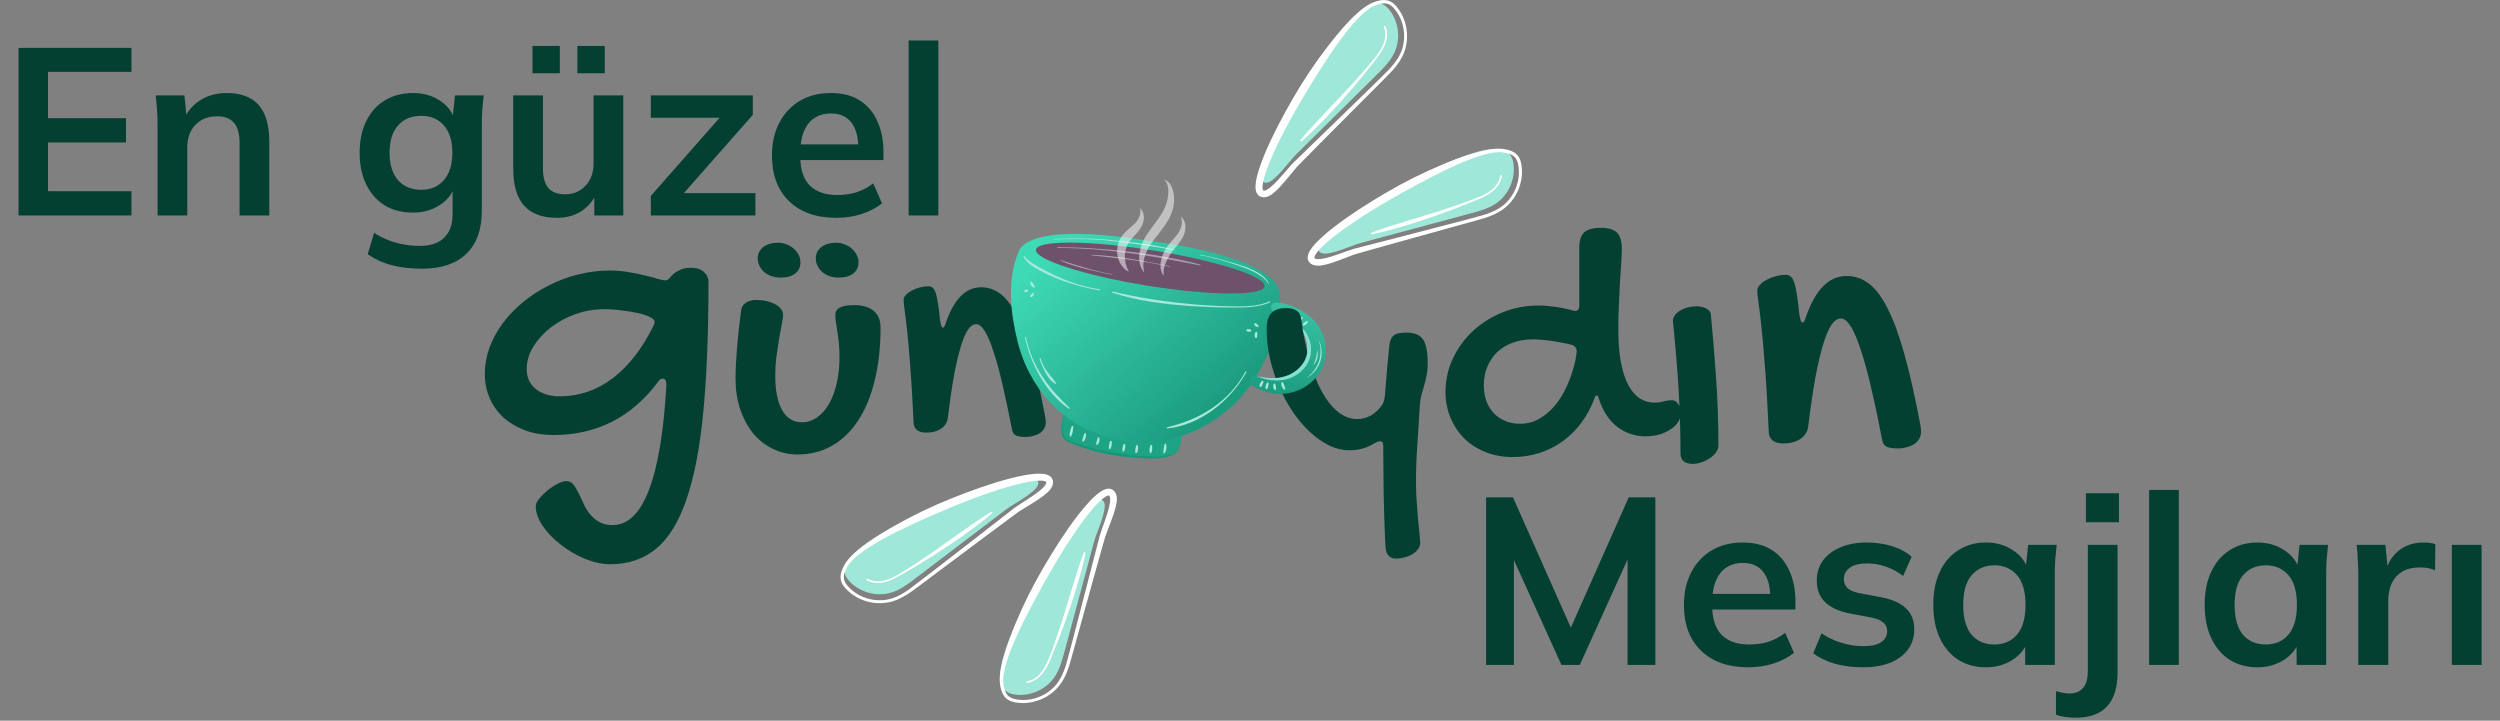 <svg width="673" height="194" viewBox="0 0 673 194" fill="none" xmlns="http://www.w3.org/2000/svg">
<rect x="0" y="0" width="673" height="194" fill="#808080" stroke="none"/>
<g style="mix-blend-mode:multiply">
<path d="M228.325 150.931C227.756 151.995 227.217 153.183 227.448 154.373C227.61 155.193 228.129 155.911 228.707 156.521C231.523 159.532 236.119 160.733 240.051 159.488C242.442 158.732 244.489 157.179 246.483 155.662C251.893 151.54 257.311 147.424 262.729 143.308C265.431 141.251 268.147 139.192 270.849 137.134C272.694 135.729 278.574 132.716 279.366 130.661C282.529 122.464 233.242 141.789 228.325 150.931Z" fill="#9FE7D9"/>
</g>
<path d="M228.124 152.532C227.471 153.721 226.916 155.011 227.274 156.185C227.645 157.356 228.694 158.369 229.726 159.192C231.871 160.849 234.625 161.701 237.333 161.582C240.076 161.516 242.573 160.198 244.805 158.586C247.047 156.944 249.252 155.186 251.481 153.496L264.789 143.193L271.427 138.023C271.991 137.587 272.507 137.164 273.106 136.717C273.706 136.284 274.306 135.9 274.891 135.519C276.076 134.754 277.251 134.019 278.383 133.225C278.945 132.825 279.492 132.427 280.001 131.998C280.517 131.576 280.993 131.122 281.328 130.673C281.42 130.554 281.485 130.453 281.523 130.356C281.59 130.269 281.604 130.153 281.639 130.042C281.676 129.83 281.657 129.74 281.642 129.728C281.631 129.643 281.038 129.413 280.444 129.396C279.209 129.326 277.838 129.531 276.508 129.779C275.173 130.036 273.826 130.373 272.496 130.736C267.16 132.211 261.904 134.139 256.751 136.26C251.607 138.402 246.49 140.641 241.488 143.107C239.004 144.359 236.542 145.679 234.201 147.156C233.036 147.911 231.896 148.699 230.832 149.569C229.789 150.444 228.771 151.402 228.123 152.518L228.124 152.532ZM227.305 152.089C228.046 150.753 229.093 149.742 230.161 148.785C231.237 147.835 232.367 146.977 233.523 146.152C235.835 144.501 238.239 143.01 240.698 141.611C245.599 138.802 250.703 136.351 255.944 134.247C261.179 132.15 266.491 130.215 271.995 128.768C273.376 128.42 274.768 128.106 276.184 127.861C277.609 127.635 279.037 127.424 280.613 127.543C281.009 127.57 281.424 127.638 281.856 127.782C282.283 127.949 282.802 128.16 283.184 128.746C283.559 129.339 283.502 130.003 283.389 130.459C283.326 130.688 283.255 130.911 283.132 131.119C283.025 131.34 282.9 131.534 282.763 131.694C282.244 132.367 281.672 132.86 281.096 133.312C280.513 133.772 279.923 134.175 279.333 134.579C278.144 135.366 276.925 136.092 275.735 136.815C275.139 137.176 274.544 137.538 274.001 137.914C273.457 138.29 272.88 138.742 272.327 139.148L265.577 144.169L252.09 154.245C249.832 155.925 247.635 157.639 245.329 159.282C244.163 160.087 242.934 160.843 241.602 161.406C240.271 161.983 238.822 162.304 237.375 162.361C234.465 162.513 231.546 161.597 229.227 159.855C228.649 159.409 228.11 158.929 227.62 158.386C227.13 157.843 226.677 157.202 226.438 156.448C226.197 155.681 226.247 154.848 226.453 154.122C226.652 153.391 226.973 152.73 227.313 152.095L227.305 152.089Z" fill="white"/>
<path d="M233.584 155.804C234.935 156.607 236.638 156.66 238.162 156.258C239.708 155.86 241.13 155.051 242.528 154.223C245.32 152.539 248.035 150.744 250.728 148.895C253.405 147.033 256.057 145.139 258.708 143.246C261.377 141.378 264.027 139.47 266.826 137.778C266.939 137.714 267.079 137.746 267.143 137.859C267.206 137.958 267.186 138.082 267.095 138.15C264.618 140.293 261.985 142.227 259.335 144.135C256.668 146.016 253.951 147.847 251.188 149.591C248.434 151.356 245.618 153.021 242.782 154.646C241.368 155.462 239.904 156.277 238.274 156.686C236.67 157.076 234.856 157.052 233.35 156.204C233.235 156.141 233.195 155.996 233.267 155.887C233.33 155.772 233.475 155.732 233.584 155.804Z" fill="white"/>
<g style="mix-blend-mode:multiply">
<path d="M269.317 182.747C269.51 183.937 269.82 185.21 270.731 186.004C271.365 186.552 272.207 186.799 273.034 186.938C277.104 187.604 281.474 185.741 283.824 182.346C285.25 180.282 285.924 177.805 286.575 175.388C288.339 168.818 290.103 162.248 291.872 155.687C292.754 152.402 293.636 149.117 294.518 145.833C295.119 143.593 297.931 137.612 297.304 135.496C294.8 127.084 267.612 172.502 269.317 182.747Z" fill="#9FE7D9"/>
</g>
<path d="M270.131 184.137C270.341 185.478 270.686 186.835 271.692 187.552C272.696 188.246 274.147 188.41 275.474 188.438C278.179 188.442 280.879 187.425 282.95 185.685C285.083 183.954 286.245 181.384 287.032 178.74C287.803 176.071 288.477 173.33 289.206 170.626L293.439 154.336L295.536 146.186C295.718 145.495 295.867 144.847 296.071 144.133C296.28 143.428 296.517 142.752 296.751 142.091C297.226 140.762 297.703 139.456 298.108 138.144C298.31 137.489 298.499 136.829 298.64 136.186C298.789 135.537 298.888 134.883 298.872 134.328C298.877 134.176 298.858 134.06 298.834 133.959C298.828 133.847 298.774 133.751 298.732 133.637C298.637 133.45 298.558 133.391 298.544 133.387C298.487 133.328 297.874 133.504 297.396 133.856C296.376 134.551 295.417 135.556 294.517 136.562C293.613 137.582 292.757 138.667 291.925 139.772C288.6 144.204 285.624 148.944 282.844 153.768C280.08 158.617 277.393 163.503 274.95 168.515C273.745 171.029 272.604 173.575 271.655 176.174C271.191 177.484 270.769 178.805 270.46 180.143C270.168 181.47 269.946 182.861 270.117 184.133L270.131 184.137ZM269.216 184.289C268.979 182.779 269.193 181.334 269.454 179.932C269.724 178.525 270.095 177.152 270.506 175.791C271.319 173.075 272.32 170.424 273.399 167.809C275.562 162.588 278.105 157.531 280.963 152.663C283.825 147.804 286.844 143.017 290.313 138.515C291.193 137.393 292.098 136.292 293.076 135.242C294.063 134.186 295.074 133.151 296.385 132.28C296.714 132.07 297.079 131.862 297.524 131.713C297.964 131.578 298.503 131.432 299.165 131.666C299.823 131.913 300.192 132.462 300.381 132.895C300.469 133.11 300.552 133.339 300.588 133.583C300.637 133.831 300.662 134.058 300.651 134.26C300.651 135.111 300.502 135.84 300.326 136.562C300.149 137.283 299.925 137.962 299.702 138.642C299.241 139.996 298.725 141.314 298.22 142.612C297.968 143.262 297.716 143.911 297.513 144.544C297.318 145.173 297.131 145.877 296.939 146.55L294.665 154.652L290.159 170.866C289.399 173.576 288.709 176.269 287.896 178.986C287.466 180.334 286.96 181.691 286.248 182.947C285.549 184.207 284.603 185.355 283.488 186.287C281.277 188.165 278.404 189.223 275.496 189.266C274.766 189.278 274.037 189.209 273.323 189.086C272.604 188.954 271.858 188.734 271.201 188.267C270.514 187.807 270.052 187.115 269.773 186.422C269.489 185.721 269.33 184.995 269.207 184.294L269.216 184.289Z" fill="white"/>
<path d="M276.454 183.384C278.016 183.197 279.4 182.192 280.359 180.945C281.344 179.684 281.972 178.177 282.577 176.671C283.758 173.63 284.812 170.547 285.812 167.448C286.797 164.346 287.737 161.223 288.677 158.101C289.644 154.986 290.571 151.86 291.756 148.805C291.803 148.687 291.939 148.621 292.058 148.669C292.163 148.712 292.227 148.825 292.206 148.929C291.557 152.139 290.663 155.281 289.728 158.412C288.766 161.536 287.736 164.641 286.619 167.714C285.515 170.791 284.311 173.834 283.056 176.847C282.443 178.358 281.777 179.898 280.741 181.212C279.703 182.503 278.266 183.596 276.55 183.835C276.421 183.851 276.304 183.768 276.288 183.639C276.273 183.51 276.356 183.393 276.485 183.378L276.454 183.384Z" fill="white"/>
<g clip-path="url(#clip0_2736_30464)">
<g style="mix-blend-mode:multiply">
<path d="M368.51 1.46C369.64 1.04 370.9 0.68 372.04 1.08C372.83 1.36 373.46 1.97 373.99 2.62C376.58 5.83 377.12 10.55 375.33 14.27C374.24 16.53 372.42 18.34 370.64 20.1C365.8 24.88 360.96 29.66 356.13 34.44C353.71 36.83 351.29 39.22 348.87 41.61C347.22 43.24 343.41 48.64 341.26 49.14C332.7 51.12 358.76 5.04 368.51 1.46Z" fill="#9FE7D9"/>
</g>
<path d="M369.79 0.61C370.46 0.37 371.16 0.14 371.92 0.05C372.67 -0.05 373.5 0.01 374.22 0.36C374.94 0.7 375.5 1.24 375.98 1.8C376.44 2.37 376.86 2.97 377.21 3.6C378.61 6.14 379.11 9.16 378.57 12.02C378.31 13.44 377.79 14.83 377.03 16.07C376.29 17.31 375.37 18.42 374.4 19.46C372.44 21.51 370.44 23.45 368.46 25.44L356.59 37.37L350.67 43.35C350.19 43.85 349.66 44.36 349.21 44.84C348.76 45.33 348.32 45.87 347.88 46.41C347 47.49 346.11 48.59 345.16 49.66C344.68 50.19 344.19 50.72 343.66 51.23C343.13 51.74 342.56 52.23 341.82 52.65C341.65 52.76 341.44 52.85 341.2 52.93C340.97 53.02 340.74 53.06 340.5 53.09C340.03 53.14 339.37 53.09 338.83 52.64C338.31 52.18 338.16 51.64 338.06 51.19C337.98 50.73 337.97 50.32 337.99 49.92C338.09 48.34 338.5 46.96 338.93 45.58C339.37 44.21 339.87 42.87 340.41 41.56C342.61 36.32 345.27 31.33 348.09 26.44C350.91 21.55 354.05 16.85 357.52 12.38C359.26 10.15 361.07 7.97 363.03 5.92C364 4.89 365.02 3.89 366.11 2.96C367.2 2.04 368.35 1.14 369.78 0.6L369.79 0.61ZM370.11 1.48C368.92 1.97 367.82 2.84 366.81 3.75C365.8 4.68 364.86 5.7 363.95 6.75C362.15 8.87 360.51 11.12 358.92 13.4C355.77 18 352.84 22.75 350 27.55C347.18 32.36 344.53 37.28 342.32 42.36C341.77 43.63 341.25 44.91 340.81 46.2C340.37 47.48 339.98 48.81 339.88 50.04C339.81 50.63 339.96 51.25 340.04 51.27C340.04 51.29 340.14 51.32 340.35 51.31C340.46 51.29 340.58 51.29 340.68 51.24C340.78 51.21 340.89 51.17 341.02 51.09C341.51 50.83 342.03 50.42 342.52 49.97C343.01 49.53 343.49 49.04 343.96 48.54C344.9 47.53 345.8 46.47 346.72 45.41C347.18 44.88 347.64 44.34 348.16 43.81C348.68 43.28 349.18 42.82 349.68 42.33L355.73 36.48L367.8 24.75C369.79 22.78 371.85 20.84 373.78 18.85C375.69 16.86 377.35 14.57 377.8 11.87C378.3 9.21 377.84 6.36 376.51 4.01C375.84 2.87 374.98 1.69 373.87 1.16C372.76 0.64 371.4 1.01 370.13 1.49L370.11 1.48Z" fill="white"/>
<path d="M373.021 7.17C373.661 8.78 373.421 10.58 372.811 12.11C372.181 13.67 371.161 15 370.161 16.28C368.151 18.86 366.111 21.41 363.981 23.89C361.861 26.38 359.681 28.82 357.431 31.19C355.171 33.55 352.881 35.88 350.411 38.03C350.311 38.11 350.171 38.1 350.081 38.01C350.001 37.92 350.001 37.8 350.081 37.71C352.151 35.17 354.411 32.82 356.641 30.44C358.891 28.08 361.141 25.72 363.351 23.33C365.561 20.93 367.721 18.49 369.771 15.96C370.781 14.69 371.781 13.4 372.391 11.92C373.001 10.47 373.191 8.77 372.581 7.32C372.531 7.2 372.581 7.06 372.701 7.01C372.821 6.96 372.951 7.01 373.011 7.13L373.021 7.17Z" fill="white"/>
</g>
<g clip-path="url(#clip1_2736_30464)">
<g style="mix-blend-mode:multiply">
<path d="M403.21 40.2C404.4 40.4 405.67 40.7 406.47 41.61C407.02 42.24 407.27 43.09 407.4 43.92C408.06 47.99 406.2 52.36 402.81 54.71C400.75 56.14 398.27 56.81 395.85 57.46C389.28 59.23 382.71 60.99 376.14 62.76C372.86 63.64 369.57 64.52 366.29 65.41C364.05 66.01 358.07 68.82 355.96 68.19C347.54 65.68 392.96 38.5 403.21 40.2Z" fill="#9FE7D9"/>
</g>
<path d="M404.75 40.1C405.45 40.22 406.17 40.37 406.88 40.66C407.58 40.94 408.27 41.41 408.73 42.07C409.19 42.73 409.41 43.47 409.54 44.19C409.66 44.91 409.73 45.64 409.72 46.36C409.68 49.27 408.62 52.14 406.75 54.35C405.82 55.46 404.68 56.41 403.41 57.11C402.15 57.82 400.8 58.33 399.45 58.76C396.73 59.58 394.04 60.27 391.33 61.03L375.11 65.54L367.01 67.81C366.35 68 365.64 68.19 365.01 68.38C364.38 68.58 363.73 68.83 363.08 69.08C361.78 69.58 360.46 70.1 359.11 70.57C358.43 70.8 357.75 71.02 357.03 71.19C356.32 71.37 355.58 71.52 354.73 71.52C354.53 71.52 354.3 71.51 354.05 71.46C353.81 71.43 353.59 71.34 353.37 71.26C352.93 71.07 352.38 70.71 352.14 70.05C351.91 69.39 352.06 68.85 352.19 68.41C352.34 67.97 352.54 67.61 352.76 67.28C353.63 65.96 354.67 64.96 355.72 63.97C356.78 62.99 357.88 62.08 359 61.21C363.5 57.74 368.28 54.72 373.15 51.86C378.02 49.01 383.07 46.47 388.3 44.3C390.91 43.22 393.56 42.22 396.28 41.4C397.64 40.98 399.01 40.62 400.42 40.35C401.82 40.09 403.27 39.88 404.78 40.11L404.75 40.1ZM404.6 41.02C403.32 40.85 401.94 41.07 400.61 41.36C399.27 41.67 397.95 42.09 396.64 42.55C394.03 43.5 391.49 44.64 388.97 45.84C383.96 48.28 379.06 50.96 374.22 53.73C369.39 56.51 364.65 59.49 360.22 62.81C359.11 63.64 358.03 64.5 357.01 65.4C356 66.3 355 67.26 354.3 68.28C353.95 68.76 353.77 69.37 353.83 69.43C353.83 69.45 353.89 69.53 354.08 69.62C354.19 69.66 354.29 69.71 354.4 69.72C354.5 69.75 354.62 69.77 354.77 69.76C355.32 69.78 355.98 69.67 356.63 69.52C357.28 69.38 357.94 69.19 358.59 68.99C359.9 68.58 361.21 68.1 362.54 67.63C363.2 67.39 363.87 67.16 364.58 66.95C365.3 66.75 365.95 66.6 366.64 66.42L374.79 64.33L391.08 60.1C393.78 59.37 396.53 58.7 399.19 57.93C401.83 57.14 404.41 55.98 406.13 53.85C407.88 51.78 408.89 49.08 408.89 46.37C408.87 45.04 408.71 43.59 408.01 42.59C407.3 41.59 405.94 41.24 404.6 41.03V41.02Z" fill="white"/>
<path d="M404.31 47.4C404.07 49.12 402.98 50.56 401.68 51.59C400.36 52.63 398.82 53.29 397.31 53.91C394.29 55.16 391.25 56.37 388.17 57.47C385.1 58.59 381.99 59.63 378.87 60.58C375.74 61.52 372.6 62.41 369.39 63.06C369.26 63.09 369.14 63 369.11 62.88C369.09 62.77 369.15 62.66 369.25 62.62C372.31 61.44 375.43 60.51 378.54 59.54C381.66 58.6 384.78 57.66 387.89 56.68C390.99 55.69 394.08 54.63 397.12 53.45C398.63 52.85 400.13 52.22 401.4 51.24C402.65 50.28 403.65 48.9 403.84 47.34C403.85 47.21 403.97 47.12 404.1 47.14C404.23 47.15 404.32 47.27 404.3 47.4H404.31Z" fill="white"/>
</g>
<path d="M164.158 72.82C165.971 72.82 167.689 72.971 169.312 73.273C170.936 73.538 172.409 73.84 173.73 74.18C175.052 74.482 176.185 74.784 177.129 75.086C178.073 75.35 178.753 75.482 179.168 75.482C179.508 75.482 179.829 75.312 180.131 74.973C180.433 74.595 180.811 74.199 181.264 73.783C181.717 73.368 182.321 72.99 183.076 72.65C183.831 72.273 184.832 72.084 186.078 72.084C187.513 72.084 188.646 72.462 189.477 73.217C190.307 73.934 190.723 74.841 190.723 75.936C190.723 89.756 190.251 101.499 189.307 111.166C188.363 120.795 186.833 128.63 184.719 134.672C182.604 140.714 179.867 145.094 176.506 147.812C173.145 150.531 169.067 151.891 164.271 151.891C162.081 151.891 159.797 151.4 157.418 150.418C155.077 149.436 152.924 148.171 150.961 146.623C148.997 145.113 147.374 143.432 146.09 141.582C144.844 139.732 144.221 137.957 144.221 136.258C144.221 135.691 144.523 135.031 145.127 134.275C145.731 133.52 146.467 132.784 147.336 132.066C148.204 131.349 149.111 130.745 150.055 130.254C150.999 129.763 151.811 129.518 152.49 129.518C153.208 129.518 153.812 129.801 154.303 130.367C154.794 130.971 155.247 131.708 155.662 132.576C156.115 133.445 156.568 134.389 157.021 135.408C157.475 136.465 158.041 137.428 158.721 138.297C159.4 139.165 160.231 139.883 161.213 140.449C162.195 141.053 163.422 141.355 164.895 141.355C173.126 141.355 177.96 128.781 179.395 103.633C179.395 102.5 179.074 101.934 178.432 101.934C177.903 101.934 177.488 102.198 177.186 102.727C173.636 107.522 169.482 111.128 164.725 113.545C160.005 115.924 154.756 117.113 148.979 117.113C146.298 117.113 143.824 116.717 141.559 115.924C139.293 115.093 137.329 113.96 135.668 112.525C134.044 111.053 132.779 109.316 131.873 107.314C130.967 105.275 130.514 103.048 130.514 100.631C130.514 98.252 130.929 95.911 131.76 93.607C132.628 91.266 133.818 89.076 135.328 87.037C136.876 84.96 138.708 83.053 140.822 81.316C142.937 79.579 145.24 78.088 147.732 76.842C150.225 75.558 152.849 74.576 155.605 73.897C158.4 73.179 161.251 72.82 164.158 72.82ZM150.734 106.691C155.908 106.691 160.646 105.068 164.951 101.82C169.256 98.535 172.938 93.777 175.996 87.547C176.072 87.32 176.128 87.15 176.166 87.037C176.204 86.886 176.223 86.735 176.223 86.584C176.223 86.206 175.826 85.81 175.033 85.394C174.24 84.979 173.202 84.62 171.918 84.318C170.634 84.016 169.161 83.771 167.5 83.582C165.876 83.356 164.234 83.242 162.572 83.242C159.891 83.242 157.305 83.695 154.812 84.602C152.32 85.508 150.111 86.716 148.186 88.227C146.26 89.737 144.712 91.455 143.541 93.381C142.37 95.307 141.785 97.308 141.785 99.385C141.785 101.613 142.597 103.387 144.221 104.709C145.882 106.031 148.053 106.691 150.734 106.691ZM208.699 101.098C208.699 105.111 209.313 108.21 210.541 110.396C211.769 112.583 213.551 113.676 215.887 113.676C217.354 113.676 218.702 113.242 219.93 112.373C221.188 111.505 222.266 110.292 223.164 108.734C224.062 107.177 224.751 105.335 225.23 103.209C225.74 101.053 225.994 98.717 225.994 96.201C225.994 94.674 225.934 93.356 225.814 92.248C225.695 91.11 225.56 90.107 225.41 89.238C225.29 88.34 225.171 87.546 225.051 86.857C224.931 86.169 224.871 85.51 224.871 84.881C224.871 83.922 225.275 83.234 226.084 82.814C226.893 82.365 228.18 82.141 229.947 82.141C232.193 82.141 233.93 82.65 235.158 83.668C236.416 84.686 237.045 86.169 237.045 88.115C237.045 93.416 236.521 98.178 235.473 102.4C234.454 106.623 232.972 110.217 231.025 113.182C229.109 116.117 226.773 118.378 224.018 119.965C221.262 121.552 218.178 122.346 214.764 122.346C212.338 122.346 210.092 121.837 208.025 120.818C205.989 119.83 204.222 118.438 202.725 116.641C201.257 114.814 200.104 112.658 199.266 110.172C198.427 107.656 198.008 104.901 198.008 101.906C198.008 100.768 198.038 99.555 198.098 98.268C198.158 96.98 198.247 95.602 198.367 94.135C198.487 92.637 198.637 91.02 198.816 89.283C199.026 87.546 199.251 85.659 199.49 83.623C199.58 82.755 199.984 82.066 200.703 81.557C201.452 81.018 202.395 80.748 203.533 80.748C204.551 80.748 205.51 80.853 206.408 81.062C207.307 81.272 208.07 81.557 208.699 81.916C209.358 82.275 209.867 82.695 210.227 83.174C210.616 83.653 210.811 84.162 210.811 84.701C210.811 85.24 210.691 86.094 210.451 87.262C210.242 88.4 210.002 89.717 209.732 91.215C209.493 92.682 209.253 94.284 209.014 96.022C208.804 97.728 208.699 99.421 208.699 101.098ZM210.227 74.728C209.358 74.728 208.535 74.609 207.756 74.369C207.007 74.1 206.348 73.74 205.779 73.291C205.24 72.812 204.806 72.258 204.477 71.629C204.147 71 203.982 70.311 203.982 69.562C203.982 68.305 204.477 67.287 205.465 66.508C206.483 65.729 207.831 65.34 209.508 65.34C210.286 65.34 211.035 65.49 211.754 65.789C212.473 66.059 213.102 66.433 213.641 66.912C214.21 67.391 214.659 67.96 214.988 68.619C215.318 69.248 215.482 69.907 215.482 70.596C215.482 71.883 215.003 72.902 214.045 73.65C213.117 74.369 211.844 74.728 210.227 74.728ZM225.859 74.728C224.991 74.728 224.167 74.609 223.389 74.369C222.64 74.1 221.981 73.74 221.412 73.291C220.873 72.812 220.439 72.258 220.109 71.629C219.78 71 219.615 70.311 219.615 69.562C219.615 68.305 220.109 67.287 221.098 66.508C222.116 65.729 223.464 65.34 225.141 65.34C225.919 65.34 226.668 65.49 227.387 65.789C228.105 66.059 228.734 66.433 229.273 66.912C229.842 67.391 230.292 67.96 230.621 68.619C230.951 69.248 231.115 69.907 231.115 70.596C231.115 71.883 230.636 72.902 229.678 73.65C228.749 74.369 227.477 74.728 225.859 74.728ZM243.244 80.748C243.244 80.299 243.439 79.865 243.828 79.445C244.217 78.996 244.727 78.607 245.355 78.277C245.984 77.918 246.688 77.633 247.467 77.424C248.275 77.184 249.084 77.064 249.893 77.064C250.342 77.064 250.716 77.184 251.016 77.424C251.345 77.663 251.63 78.128 251.869 78.816C252.109 79.475 252.318 80.419 252.498 81.647C252.708 82.844 252.902 84.417 253.082 86.363C253.202 86.962 253.307 87.426 253.396 87.756C253.516 88.055 253.666 88.205 253.846 88.205C254.115 88.205 254.385 87.741 254.654 86.812C256.84 80.493 260 77.334 264.133 77.334C266.049 77.334 267.786 77.933 269.344 79.131C270.931 80.329 272.398 82.29 273.746 85.016C275.124 87.711 276.426 91.275 277.654 95.707C278.882 100.109 280.11 105.545 281.338 112.014C281.398 112.343 281.443 112.643 281.473 112.912C281.503 113.182 281.518 113.436 281.518 113.676C281.518 114.365 281.353 114.964 281.023 115.473C280.724 115.952 280.32 116.356 279.811 116.686C279.301 116.985 278.732 117.21 278.104 117.359C277.475 117.539 276.846 117.629 276.217 117.629C274.959 117.629 274.046 117.494 273.477 117.225C272.938 116.955 272.593 116.446 272.443 115.697C271.575 111.145 270.721 107.102 269.883 103.568C269.074 100.035 268.266 97.07 267.457 94.674C266.678 92.248 265.9 90.406 265.121 89.148C264.342 87.891 263.564 87.262 262.785 87.262C262.007 87.262 261.273 87.756 260.584 88.744C259.925 89.703 259.281 91.215 258.652 93.281C258.023 95.348 257.41 97.968 256.811 101.143C256.242 104.317 255.688 108.105 255.148 112.508C254.999 113.706 254.4 114.664 253.352 115.383C252.303 116.102 250.971 116.461 249.354 116.461C248.275 116.461 247.452 116.236 246.883 115.787C246.314 115.338 245.999 114.724 245.939 113.945C245.67 107.716 245.37 102.595 245.041 98.582C244.742 94.539 244.457 91.305 244.188 88.879C243.918 86.423 243.693 84.596 243.514 83.398C243.334 82.201 243.244 81.317 243.244 80.748Z" fill="#034032"/>
<path d="M4.992 58V12.88H35.392V19.344H12.928V31.824H33.92V38.352H12.928V51.472H35.392V58H4.992ZM42.414 58V33.744C42.414 32.421 42.372 31.077 42.286 29.712C42.201 28.347 42.073 27.003 41.903 25.68H49.647L50.286 32.08H49.519C50.542 29.819 52.057 28.091 54.062 26.896C56.068 25.659 58.393 25.04 61.038 25.04C64.836 25.04 67.695 26.107 69.615 28.24C71.534 30.373 72.495 33.701 72.495 38.224V58H64.495V38.608C64.495 36.005 63.983 34.149 62.959 33.04C61.977 31.888 60.484 31.312 58.478 31.312C56.004 31.312 54.041 32.08 52.59 33.616C51.14 35.152 50.414 37.2 50.414 39.76V58H42.414ZM113.516 72.336C110.529 72.336 107.82 72.016 105.388 71.376C102.998 70.736 100.865 69.755 98.987 68.432L100.716 62.672C101.953 63.483 103.233 64.144 104.556 64.656C105.878 65.168 107.244 65.552 108.652 65.808C110.06 66.064 111.489 66.192 112.94 66.192C115.926 66.192 118.145 65.445 119.596 63.952C121.089 62.501 121.836 60.411 121.836 57.68V49.936H122.476C121.793 52.155 120.406 53.925 118.316 55.248C116.268 56.571 113.9 57.232 111.212 57.232C108.31 57.232 105.772 56.592 103.595 55.312C101.462 53.989 99.798 52.112 98.603 49.68C97.409 47.248 96.811 44.389 96.811 41.104C96.811 37.819 97.409 34.981 98.603 32.592C99.798 30.16 101.462 28.304 103.595 27.024C105.772 25.701 108.31 25.04 111.212 25.04C113.942 25.04 116.31 25.701 118.316 27.024C120.364 28.304 121.729 30.053 122.412 32.272L121.836 31.888L122.476 25.68H130.22C130.049 27.003 129.921 28.347 129.836 29.712C129.75 31.077 129.708 32.421 129.708 33.744V56.72C129.708 61.797 128.321 65.659 125.548 68.304C122.817 70.992 118.806 72.336 113.516 72.336ZM113.388 51.088C115.948 51.088 117.974 50.235 119.468 48.528C121.004 46.779 121.772 44.304 121.772 41.104C121.772 37.904 121.004 35.451 119.468 33.744C117.974 32.037 115.948 31.184 113.388 31.184C110.785 31.184 108.716 32.037 107.18 33.744C105.644 35.451 104.876 37.904 104.876 41.104C104.876 44.304 105.644 46.779 107.18 48.528C108.716 50.235 110.785 51.088 113.388 51.088ZM150 58.64C146.032 58.64 143.067 57.552 141.104 55.376C139.141 53.2 138.16 49.872 138.16 45.392V25.68H146.16V45.328C146.16 47.717 146.651 49.488 147.632 50.64C148.613 51.749 150.107 52.304 152.112 52.304C154.373 52.304 156.208 51.536 157.616 50C159.067 48.464 159.792 46.437 159.792 43.92V25.68H167.792V58H159.984V51.408H160.88C159.941 53.712 158.512 55.504 156.592 56.784C154.715 58.021 152.517 58.64 150 58.64ZM155.44 19.728V12.368H162.8V19.728H155.44ZM143.344 19.728V12.368H150.704V19.728H143.344ZM175.197 58V52.752L195.421 29.776V31.696H175.197V25.68H202.653V30.928L182.237 54.096L182.173 51.984H203.357V58H175.197ZM225.156 58.64C219.737 58.64 215.492 57.147 212.42 54.16C209.348 51.173 207.812 47.077 207.812 41.872C207.812 38.501 208.473 35.557 209.796 33.04C211.118 30.523 212.953 28.56 215.3 27.152C217.689 25.744 220.462 25.04 223.62 25.04C226.734 25.04 229.337 25.701 231.428 27.024C233.518 28.347 235.097 30.203 236.164 32.592C237.273 34.981 237.828 37.776 237.828 40.976V43.088H214.276V38.864H232.132L231.044 39.76C231.044 36.773 230.404 34.491 229.124 32.912C227.886 31.333 226.073 30.544 223.684 30.544C221.038 30.544 218.99 31.483 217.54 33.36C216.132 35.237 215.428 37.861 215.428 41.232V42.064C215.428 45.563 216.281 48.187 217.988 49.936C219.737 51.643 222.19 52.496 225.348 52.496C227.182 52.496 228.889 52.261 230.468 51.792C232.089 51.28 233.625 50.469 235.076 49.36L237.444 54.736C235.908 55.973 234.073 56.933 231.94 57.616C229.806 58.299 227.545 58.64 225.156 58.64ZM244.602 58V10.896H252.602V58H244.602Z" fill="#034032"/>
<path d="M317.872 116.478C318.449 117.916 317.688 121.837 315.435 122.444C313.942 122.848 312.454 123.214 310.905 123.185C303.209 123.047 295.455 121.928 288.322 119.03C287.726 118.79 287.125 118.526 286.663 118.078C285.38 116.83 285.893 113.155 286.285 111.41L317.869 116.478L317.872 116.478Z" fill="#1EA485"/>
<path d="M317.773 119.583C317.569 120.396 317.23 121.204 316.633 121.835C316.335 122.148 315.968 122.411 315.544 122.549C315.137 122.68 314.735 122.795 314.325 122.91C313.508 123.129 312.671 123.307 311.816 123.388C311.39 123.433 310.949 123.436 310.532 123.427L309.267 123.411C305.893 123.345 302.52 123.033 299.187 122.456C295.859 121.864 292.574 120.983 289.423 119.747C288.643 119.413 287.847 119.163 287.087 118.687C286.9 118.567 286.72 118.428 286.559 118.268C286.403 118.098 286.25 117.909 286.154 117.707C285.948 117.301 285.834 116.871 285.78 116.444C285.67 115.587 285.717 114.732 285.814 113.892C285.913 113.052 286.072 112.222 286.293 111.408C286.147 112.237 286.051 113.071 286.001 113.906C285.961 114.739 285.967 115.583 286.124 116.387C286.198 116.788 286.322 117.178 286.51 117.513C286.601 117.686 286.724 117.821 286.857 117.955C287 118.084 287.162 118.197 287.333 118.298C288.019 118.692 288.845 118.94 289.62 119.238C291.198 119.794 292.794 120.291 294.413 120.705C296.032 121.126 297.666 121.488 299.313 121.768C302.607 122.352 305.944 122.691 309.293 122.868L310.548 122.925C310.973 122.948 311.374 122.954 311.786 122.933C312.609 122.892 313.43 122.753 314.246 122.575C314.653 122.489 315.069 122.398 315.469 122.295C315.854 122.196 316.205 121.979 316.506 121.703C317.102 121.139 317.502 120.373 317.777 119.58L317.773 119.583Z" fill="#11997A"/>
<path d="M313 118.672C322.99 116.865 332.104 110.912 337.525 102.33C341.884 95.431 345.114 87.314 344.461 79.15C343.617 68.633 309.719 64.918 309.719 64.918C275.329 59.217 274.243 67.728 274.243 67.728C271.002 75.158 271.992 84.206 273.979 92.133C276.442 101.98 282.978 110.995 292.159 115.328C292.159 115.328 301.788 120.702 313 118.672Z" fill="url(#paint0_linear_2736_30464)"/>
<path d="M308.884 76.881C325.875 79.607 339.988 79.698 340.408 77.085C340.827 74.471 327.393 70.141 310.403 67.415C293.412 64.689 279.298 64.597 278.878 67.211C278.459 69.825 291.893 74.154 308.884 76.881Z" fill="#6E526B"/>
<g style="mix-blend-mode:multiply" opacity="0.42">
<path d="M297.218 74.642C300.794 75.451 304.732 76.211 308.884 76.877C325.874 79.604 339.99 79.694 340.409 77.081C340.652 75.563 336.218 73.465 329.131 71.44C329.219 72.21 327.83 72.711 327.099 72.974C317.729 76.334 307.127 75.618 297.221 74.642L297.218 74.642Z" fill="#6E526B"/>
</g>
<path d="M276.224 90.869C276.977 94.58 278.486 98.129 280.553 101.283L281.347 102.452L282.188 103.588L283.062 104.696L283.981 105.767C285.228 107.174 286.563 108.498 287.936 109.806C287.995 109.863 287.999 109.957 287.941 110.015C287.891 110.068 287.809 110.075 287.751 110.036C286.152 108.979 284.725 107.666 283.46 106.224L282.537 105.117L281.666 103.974L280.856 102.785L280.1 101.564C278.17 98.252 276.764 94.662 275.931 90.934C275.911 90.854 275.963 90.775 276.043 90.756C276.123 90.737 276.202 90.788 276.221 90.868L276.224 90.869Z" fill="#A6E8DC"/>
<path d="M280.15 96.54C280.319 97.169 280.569 97.778 280.855 98.362C281.144 98.945 281.493 99.5 281.879 100.022C282.265 100.544 282.67 101.043 283.08 101.54C283.493 102.034 283.903 102.521 284.266 103.088C284.313 103.16 284.291 103.253 284.219 103.299C284.173 103.33 284.111 103.33 284.064 103.306C283.46 102.978 282.97 102.504 282.542 101.984C282.114 101.465 281.745 100.898 281.431 100.304C281.114 99.713 280.839 99.105 280.573 98.493C280.311 97.882 280.087 97.257 279.869 96.63C279.843 96.552 279.882 96.468 279.96 96.442C280.038 96.416 280.122 96.455 280.148 96.533C280.148 96.533 280.15 96.54 280.15 96.543L280.15 96.54Z" fill="#A6E8DC"/>
<path d="M335.523 100.172C334.423 102.138 333.136 104 331.634 105.68C330.147 107.371 328.478 108.908 326.666 110.258L325.275 111.229L323.832 112.12L322.333 112.919L320.791 113.63C318.703 114.511 316.492 115.121 314.239 115.326C314.157 115.332 314.083 115.272 314.077 115.191C314.07 115.115 314.119 115.049 314.19 115.032C316.36 114.498 318.476 113.841 320.521 112.988L322.038 112.311L323.517 111.555L324.962 110.731L326.361 109.83C328.199 108.581 329.901 107.12 331.403 105.475C332.895 103.82 334.222 102.006 335.265 100.034C335.302 99.963 335.394 99.932 335.465 99.973C335.536 100.01 335.566 100.102 335.526 100.172C335.526 100.172 335.526 100.172 335.526 100.175L335.523 100.172Z" fill="#A6E8DC"/>
<g style="mix-blend-mode:multiply">
<path d="M313.919 119.582C314.023 119.979 314.018 120.386 313.971 120.784C313.917 121.181 313.811 121.576 313.601 121.928C313.535 122.037 313.398 122.069 313.289 122.007C313.218 121.966 313.178 121.892 313.178 121.815C313.171 121.418 313.223 121.053 313.279 120.683C313.339 120.313 313.397 119.949 313.522 119.573C313.556 119.46 313.675 119.402 313.782 119.435C313.852 119.456 313.901 119.515 313.919 119.579L313.919 119.582Z" fill="#A6E8DC"/>
</g>
<g style="mix-blend-mode:multiply">
<path d="M310.111 119.901C310.195 120.236 310.195 120.561 310.175 120.886C310.149 121.21 310.097 121.533 309.957 121.845C309.906 121.962 309.768 122.014 309.651 121.963C309.582 121.933 309.537 121.874 309.522 121.807C309.44 121.473 309.447 121.149 309.477 120.825C309.512 120.503 309.57 120.181 309.711 119.869C309.76 119.761 309.884 119.713 309.991 119.763C310.052 119.789 310.094 119.844 310.11 119.904L310.111 119.901Z" fill="#A6E8DC"/>
<path d="M306.307 119.944C306.393 120.273 306.389 120.6 306.354 120.919C306.312 121.241 306.235 121.557 306.063 121.851C306 121.96 305.856 121.998 305.747 121.935C305.685 121.9 305.644 121.835 305.635 121.769C305.588 121.44 305.615 121.132 305.661 120.824C305.71 120.517 305.775 120.215 305.91 119.912C305.96 119.804 306.083 119.757 306.191 119.806C306.251 119.832 306.294 119.887 306.311 119.944L306.307 119.944Z" fill="#A6E8DC"/>
<path d="M302.884 119.645C302.945 119.967 302.924 120.276 302.885 120.582C302.836 120.886 302.765 121.187 302.609 121.477C302.546 121.589 302.407 121.631 302.295 121.568C302.233 121.532 302.191 121.474 302.179 121.408C302.118 121.086 302.145 120.778 302.198 120.471C302.256 120.169 302.333 119.869 302.492 119.582C302.55 119.479 302.678 119.442 302.782 119.5C302.838 119.532 302.874 119.586 302.887 119.646L302.884 119.645Z" fill="#A6E8DC"/>
<path d="M299.262 118.823C299.331 119.169 299.308 119.512 299.255 119.845C299.196 120.176 299.104 120.506 298.917 120.807C298.852 120.916 298.708 120.947 298.6 120.882C298.535 120.842 298.497 120.778 298.493 120.707C298.461 120.361 298.507 120.037 298.565 119.718C298.632 119.397 298.708 119.082 298.861 118.771C298.91 118.667 299.036 118.623 299.144 118.672C299.204 118.701 299.246 118.759 299.259 118.819L299.262 118.823Z" fill="#A6E8DC"/>
<path d="M295.956 117.868C296.036 118.193 296.006 118.519 295.933 118.832C295.857 119.145 295.732 119.447 295.508 119.697C295.422 119.793 295.276 119.801 295.18 119.715C295.127 119.668 295.102 119.603 295.103 119.536L295.104 119.529C295.113 119.215 295.183 118.94 295.257 118.659C295.336 118.383 295.416 118.106 295.558 117.826C295.611 117.716 295.739 117.675 295.844 117.727C295.9 117.756 295.94 117.81 295.953 117.867L295.956 117.868Z" fill="#A6E8DC"/>
<path d="M292.361 116.737C292.414 117.113 292.357 117.483 292.256 117.837C292.147 118.189 291.99 118.531 291.732 118.811C291.647 118.904 291.504 118.91 291.408 118.827C291.352 118.776 291.325 118.701 291.337 118.629L291.338 118.623C291.385 118.267 291.484 117.951 291.587 117.63C291.696 117.313 291.802 116.995 291.966 116.674C292.019 116.567 292.147 116.529 292.248 116.581C292.31 116.613 292.349 116.674 292.358 116.737L292.361 116.737Z" fill="#A6E8DC"/>
<path d="M288.917 114.84C288.931 115.293 288.868 115.73 288.779 116.163C288.688 116.592 288.571 117.017 288.367 117.425C288.311 117.535 288.178 117.582 288.065 117.525C287.987 117.487 287.942 117.409 287.942 117.331C287.927 116.879 288 116.443 288.095 116.014C288.199 115.587 288.322 115.163 288.525 114.758C288.577 114.657 288.699 114.615 288.803 114.667C288.872 114.701 288.915 114.772 288.917 114.843L288.917 114.84Z" fill="#A6E8DC"/>
</g>
<path d="M343.483 81.445C344.479 81.453 345.422 81.627 346.32 81.884C347.223 82.132 348.078 82.478 348.913 82.866C349.749 83.255 350.546 83.717 351.318 84.243C352.089 84.769 352.838 85.353 353.535 86.063C354.975 87.513 355.987 89.329 356.515 91.289C357.041 93.246 357.085 95.376 356.508 97.407C355.939 99.449 354.759 101.254 353.275 102.641C351.788 104.03 349.985 105.037 348.041 105.568C347.075 105.834 346.09 105.976 345.109 106.015C344.129 106.044 343.16 105.969 342.218 105.808C340.336 105.464 338.549 104.772 337.002 103.745C336.345 103.309 336.166 102.421 336.603 101.764C336.971 101.212 337.659 100.997 338.259 101.206L338.296 101.218C339.734 101.716 341.204 102.039 342.651 102.084C343.373 102.12 344.089 102.084 344.782 101.976C345.476 101.881 346.15 101.713 346.785 101.487C349.31 100.583 351.448 98.526 352.142 96.147C352.876 93.762 352.268 90.791 350.595 88.75C349.713 87.689 348.522 86.69 347.251 85.868C345.983 85.05 344.587 84.347 343.232 84.03L343.169 84.02C342.469 83.853 342.032 83.149 342.196 82.448C342.338 81.843 342.879 81.435 343.477 81.441L343.483 81.445Z" fill="url(#paint1_linear_2736_30464)"/>
<path d="M338.262 101.206C340.59 101.799 343.006 102.019 345.267 101.481C346.391 101.214 347.458 100.778 348.401 100.137C349.347 99.511 350.181 98.705 350.797 97.771C352.084 95.928 352.262 93.477 351.559 91.302C350.905 89.083 349.121 87.368 347.257 85.872C348.329 86.427 349.33 87.128 350.233 87.959C350.677 88.374 351.104 88.845 351.458 89.362C351.813 89.879 352.099 90.442 352.33 91.026C352.796 92.195 353.002 93.473 352.917 94.749C352.824 96.028 352.38 97.289 351.669 98.355C350.946 99.413 350.011 100.306 348.936 100.973C347.858 101.633 346.655 102.096 345.421 102.284C342.951 102.705 340.441 102.206 338.259 101.206L338.262 101.206Z" fill="#87E1D1"/>
<path d="M347.542 83.373C347.552 83.61 347.451 83.819 347.317 83.99C347.178 84.158 346.988 84.295 346.752 84.325C346.617 84.341 346.495 84.245 346.478 84.11C346.472 84.067 346.478 84.026 346.497 83.988L346.507 83.963C346.586 83.777 346.682 83.657 346.788 83.536C346.901 83.419 347.009 83.307 347.183 83.2L347.201 83.19C347.308 83.127 347.447 83.159 347.511 83.266C347.531 83.298 347.541 83.335 347.542 83.37L347.542 83.373Z" fill="#A6E8DC"/>
<path d="M349.068 84.548C348.981 84.788 348.837 84.965 348.682 85.13C348.518 85.29 348.34 85.432 348.1 85.509C347.971 85.549 347.834 85.483 347.793 85.354C347.776 85.299 347.778 85.245 347.796 85.193C347.883 84.956 348.03 84.781 348.197 84.624C348.366 84.471 348.552 84.333 348.793 84.256C348.912 84.217 349.036 84.282 349.072 84.401C349.087 84.448 349.085 84.499 349.068 84.545L349.068 84.548Z" fill="#A6E8DC"/>
<path d="M350.696 85.61C350.645 85.827 350.517 85.984 350.368 86.111C350.217 86.235 350.037 86.331 349.815 86.331C349.677 86.332 349.563 86.22 349.559 86.081C349.559 86.039 349.569 86.002 349.584 85.966L349.586 85.953C349.68 85.772 349.8 85.663 349.932 85.562C350.067 85.464 350.206 85.377 350.406 85.332L350.416 85.334C350.54 85.302 350.666 85.38 350.694 85.504C350.701 85.54 350.702 85.576 350.693 85.61L350.696 85.61Z" fill="#A6E8DC"/>
<path d="M352.077 86.643C352.014 86.916 351.848 87.133 351.655 87.312C351.456 87.486 351.219 87.621 350.941 87.651C350.81 87.662 350.694 87.566 350.683 87.436C350.676 87.377 350.695 87.322 350.724 87.278L350.732 87.267C350.875 87.061 351.032 86.922 351.199 86.782C351.369 86.645 351.535 86.514 351.759 86.402L351.769 86.397C351.878 86.344 352.009 86.387 352.062 86.496C352.087 86.545 352.091 86.597 352.081 86.643L352.077 86.643Z" fill="#A6E8DC"/>
<path d="M345.37 102.942C345.508 103.203 345.6 103.452 345.699 103.7C345.797 103.947 345.896 104.191 345.975 104.461L345.497 104.613C345.504 104.569 345.517 104.529 345.534 104.487C345.573 104.365 345.705 104.299 345.828 104.338C345.892 104.358 345.942 104.408 345.968 104.467C345.987 104.508 346 104.549 346.016 104.59C346.057 104.713 345.991 104.844 345.869 104.885C345.784 104.913 345.697 104.89 345.635 104.835L345.537 104.745C345.303 104.524 345.142 104.241 345.043 103.939C344.946 103.637 344.901 103.314 344.969 102.994C344.994 102.879 345.105 102.807 345.22 102.831C345.282 102.845 345.334 102.885 345.364 102.938L345.369 102.945L345.37 102.942Z" fill="#A6E8DC"/>
<path d="M343.301 103.389C343.384 103.631 343.414 103.844 343.453 104.063C343.486 104.281 343.519 104.492 343.507 104.747L343.505 104.763C343.5 104.894 343.391 104.992 343.26 104.988C343.199 104.984 343.145 104.959 343.106 104.921C342.898 104.717 342.797 104.44 342.761 104.164C342.732 103.886 342.759 103.595 342.906 103.345C342.964 103.241 343.099 103.205 343.201 103.267C343.248 103.293 343.28 103.337 343.298 103.385L343.302 103.399L343.301 103.389Z" fill="#A6E8DC"/>
<path d="M341.499 103.164C341.5 103.444 341.451 103.684 341.405 103.931C341.354 104.173 341.302 104.413 341.185 104.664L341.183 104.674C341.126 104.79 340.989 104.842 340.869 104.787C340.809 104.762 340.769 104.71 340.746 104.655C340.64 104.368 340.654 104.064 340.719 103.779C340.79 103.494 340.912 103.218 341.129 103.005C341.213 102.922 341.349 102.921 341.434 103.009C341.476 103.051 341.496 103.106 341.497 103.16L341.495 103.17L341.499 103.164Z" fill="#A6E8DC"/>
<path d="M340.037 102.592C340.122 102.785 340.075 102.997 340.024 103.136C339.971 103.289 339.913 103.389 339.871 103.491C339.769 103.7 339.682 103.902 339.531 104.122L339.523 104.134C339.451 104.241 339.305 104.269 339.198 104.194C339.146 104.16 339.112 104.106 339.099 104.05C339.038 103.75 339.106 103.446 339.238 103.181C339.308 103.047 339.396 102.923 339.466 102.844C339.535 102.756 339.587 102.709 339.638 102.637L339.699 102.554C339.761 102.467 339.884 102.445 339.97 102.51C339.999 102.531 340.02 102.56 340.034 102.591L340.037 102.592Z" fill="#A6E8DC"/>
<path d="M354.951 91.434C355.189 91.874 355.364 92.347 355.508 92.833C355.639 93.32 355.726 93.82 355.767 94.325C355.849 95.336 355.722 96.368 355.406 97.337C355.083 98.305 354.575 99.208 353.905 99.975C353.57 100.356 353.205 100.709 352.81 101.022C352.408 101.327 351.984 101.6 351.532 101.814C351.947 101.533 352.342 101.233 352.699 100.892C353.065 100.558 353.4 100.196 353.698 99.803C354.296 99.024 354.773 98.155 355.073 97.228C355.382 96.303 355.514 95.321 355.498 94.34C355.489 93.85 355.436 93.359 355.34 92.874C355.254 92.387 355.116 91.908 354.95 91.437L354.951 91.434Z" fill="#A6E8DC"/>
<path d="M354.599 94.247C354.813 94.938 354.792 95.691 354.618 96.393C354.438 97.094 354.099 97.767 353.58 98.272C353.866 97.614 354.113 96.975 354.278 96.306C354.453 95.639 354.536 94.961 354.599 94.247Z" fill="#A6E8DC"/>
<path d="M277.658 75.856C277.862 76.05 278.007 76.25 278.158 76.451C278.302 76.658 278.44 76.857 278.546 77.118L278.552 77.126C278.6 77.246 278.543 77.382 278.426 77.43C278.364 77.456 278.3 77.452 278.245 77.43C277.963 77.308 277.75 77.09 277.583 76.848C277.423 76.6 277.304 76.32 277.295 76.013C277.292 75.894 277.385 75.796 277.504 75.793C277.563 75.789 277.617 75.811 277.659 75.85L277.665 75.857L277.658 75.856Z" fill="#A6E8DC"/>
<path d="M276.774 78.179C276.741 78.402 276.558 78.562 276.36 78.63C276.163 78.698 275.915 78.678 275.759 78.511C275.668 78.416 275.669 78.265 275.764 78.174C275.776 78.163 275.787 78.155 275.798 78.147L275.88 78.093C276.006 78.014 276.065 77.984 276.149 77.963C276.232 77.944 276.308 77.936 276.457 77.928L276.541 77.926C276.664 77.92 276.768 78.014 276.774 78.137C276.772 78.149 276.773 78.166 276.771 78.178L276.774 78.179Z" fill="#A6E8DC"/>
<path d="M278.342 78.993C278.383 79.238 278.284 79.473 278.136 79.655C277.985 79.834 277.77 79.973 277.52 79.968C277.385 79.966 277.28 79.859 277.279 79.724C277.279 79.682 277.292 79.645 277.307 79.609L277.326 79.573C277.417 79.405 277.507 79.303 277.605 79.194C277.706 79.088 277.803 78.987 277.957 78.867L277.983 78.846C278.082 78.771 278.22 78.79 278.294 78.889C278.315 78.918 278.329 78.953 278.337 78.986L278.342 78.993Z" fill="#A6E8DC"/>
<path d="M338.64 88C338.403 88.055 338.166 87.969 337.982 87.83C337.802 87.688 337.659 87.479 337.657 87.231C337.656 87.096 337.763 86.987 337.899 86.987C337.937 86.986 337.974 86.995 338.004 87.01L338.043 87.029C338.21 87.111 338.31 87.191 338.417 87.282C338.521 87.376 338.62 87.463 338.738 87.61L338.762 87.64C338.84 87.736 338.824 87.878 338.728 87.953C338.702 87.974 338.671 87.989 338.637 87.996L338.64 88Z" fill="#A6E8DC"/>
<path d="M338.39 89.475C338.457 89.721 338.463 89.944 338.459 90.168C338.449 90.392 338.433 90.611 338.34 90.85L338.339 90.857C338.29 90.981 338.152 91.042 338.031 90.994C337.976 90.972 337.934 90.933 337.906 90.887C337.774 90.647 337.745 90.388 337.76 90.133C337.782 89.879 337.842 89.625 337.997 89.399C338.068 89.301 338.204 89.275 338.302 89.345C338.345 89.374 338.374 89.418 338.389 89.465L338.388 89.471L338.39 89.475Z" fill="#A6E8DC"/>
<path d="M336.749 89.205C336.553 89.319 336.345 89.333 336.146 89.314C335.946 89.292 335.748 89.228 335.586 89.07C335.486 88.974 335.486 88.816 335.582 88.715C335.613 88.685 335.648 88.665 335.686 88.652L335.699 88.647C335.899 88.586 336.065 88.594 336.235 88.618C336.404 88.648 336.571 88.688 336.746 88.799L336.756 88.801C336.863 88.873 336.895 89.016 336.826 89.124C336.805 89.156 336.778 89.184 336.746 89.201L336.749 89.205Z" fill="#A6E8DC"/>
<path d="M283.744 64.337C286.457 64.21 289.17 64.166 291.883 64.215C293.24 64.24 294.598 64.277 295.953 64.353C297.309 64.426 298.664 64.563 300.011 64.709C302.71 64.993 305.405 65.297 308.096 65.671C310.784 66.061 313.462 66.532 316.094 67.212C316.134 67.222 316.156 67.264 316.147 67.301C316.138 67.338 316.099 67.364 316.061 67.355C313.399 66.847 310.731 66.393 308.048 66.011C305.368 65.61 302.675 65.287 299.982 64.971C297.291 64.616 294.593 64.431 291.878 64.369C289.168 64.313 286.453 64.331 283.749 64.483C283.707 64.486 283.673 64.455 283.67 64.412C283.668 64.37 283.699 64.337 283.741 64.334L283.744 64.337Z" fill="#A6E8DC"/>
<path d="M323.055 68.564C323.91 68.666 324.741 68.86 325.573 69.048C326.404 69.243 327.229 69.459 328.052 69.681C329.699 70.125 331.343 70.585 332.97 71.088C333.786 71.338 334.601 71.594 335.407 71.881C336.216 72.191 336.991 72.534 337.763 72.915C338.532 73.299 339.277 73.75 339.948 74.299C340.284 74.571 340.591 74.884 340.876 75.21C341.154 75.544 341.395 75.908 341.597 76.291C341.617 76.326 341.603 76.372 341.565 76.392C341.53 76.409 341.487 76.399 341.466 76.366C340.546 74.942 339.108 73.981 337.607 73.231C336.857 72.853 336.07 72.502 335.293 72.191C334.502 71.89 333.696 71.616 332.887 71.345C331.272 70.809 329.645 70.3 328.008 69.835C327.189 69.607 326.365 69.388 325.538 69.191C324.711 68.99 323.879 68.802 323.037 68.712C322.997 68.706 322.967 68.672 322.97 68.631C322.977 68.59 323.01 68.56 323.052 68.563L323.055 68.564Z" fill="#A6E8DC"/>
<path d="M341.897 81.403C340.237 82.124 338.447 82.474 336.666 82.642C334.879 82.812 333.087 82.791 331.302 82.788C327.729 82.765 324.157 82.629 320.591 82.398C318.807 82.269 317.025 82.125 315.248 81.933C314.358 81.842 313.472 81.732 312.584 81.612C311.697 81.505 310.812 81.366 309.926 81.237C309.039 81.107 308.162 80.941 307.279 80.786L305.964 80.52C305.525 80.434 305.085 80.344 304.652 80.236C302.904 79.843 301.177 79.36 299.479 78.794C299.403 78.769 299.358 78.685 299.384 78.606C299.408 78.532 299.483 78.49 299.557 78.508C303.027 79.319 306.514 80.001 310.03 80.549C311.786 80.827 313.548 81.078 315.316 81.287C317.081 81.516 318.853 81.698 320.627 81.87C324.175 82.198 327.737 82.409 331.301 82.472C333.084 82.488 334.869 82.517 336.635 82.357C338.402 82.209 340.158 81.851 341.773 81.132C341.849 81.099 341.937 81.132 341.97 81.205C342.003 81.281 341.97 81.369 341.897 81.403Z" fill="#A6E8DC"/>
<path d="M295.93 78.174C294.073 77.837 292.23 77.435 290.412 76.937C288.593 76.44 286.796 75.852 285.028 75.179C284.148 74.832 283.273 74.473 282.413 74.077C281.552 73.685 280.713 73.242 279.877 72.799C279.05 72.338 278.227 71.871 277.452 71.29C276.682 70.716 275.973 70.001 275.523 69.134C275.487 69.061 275.514 68.972 275.588 68.932C275.652 68.897 275.732 68.916 275.775 68.972C276.908 70.431 278.589 71.26 280.21 72.189C281.025 72.642 281.852 73.08 282.69 73.491C283.523 73.918 284.371 74.305 285.226 74.69C286.939 75.444 288.697 76.096 290.492 76.638C292.289 77.165 294.122 77.591 295.974 77.881C296.055 77.894 296.111 77.971 296.098 78.049C296.085 78.131 296.009 78.186 295.93 78.174Z" fill="#A6E8DC"/>
<path d="M284.713 66.539C287.943 66.558 291.169 66.661 294.393 66.879C297.616 67.084 300.833 67.366 304.041 67.742L306.445 68.038L308.847 68.365L311.242 68.737L313.632 69.14C316.812 69.714 319.979 70.37 323.094 71.227C323.152 71.243 323.188 71.304 323.171 71.365C323.156 71.421 323.099 71.457 323.043 71.444C319.873 70.846 316.713 70.21 313.54 69.653L311.159 69.235L308.773 68.846L306.385 68.475L303.991 68.136C300.797 67.707 297.592 67.354 294.375 67.111C291.158 66.888 287.936 66.741 284.713 66.758C284.652 66.757 284.602 66.708 284.602 66.647C284.602 66.585 284.652 66.535 284.713 66.536L284.713 66.539Z" fill="#AC9CAB"/>
<path d="M299.299 73.937C298.126 73.71 296.952 73.483 295.785 73.222C294.615 72.97 293.449 72.702 292.29 72.407C291.13 72.115 289.976 71.791 288.833 71.431C287.695 71.065 286.562 70.67 285.469 70.18C285.433 70.164 285.415 70.12 285.431 70.08C285.446 70.047 285.484 70.028 285.518 70.04C286.669 70.366 287.798 70.743 288.938 71.1C290.073 71.462 291.213 71.816 292.357 72.147C293.504 72.476 294.654 72.789 295.816 73.066C296.98 73.333 298.145 73.588 299.322 73.789C299.363 73.796 299.389 73.835 299.382 73.876C299.376 73.917 299.336 73.943 299.296 73.936L299.299 73.937Z" fill="#AC9CAB"/>
<path d="M314.867 71.809C313.138 71.419 311.396 71.088 309.655 70.77C307.909 70.464 306.156 70.202 304.402 69.965C302.647 69.732 300.886 69.52 299.128 69.328C297.368 69.129 295.607 68.956 293.848 68.735C293.807 68.728 293.777 68.692 293.784 68.651C293.79 68.613 293.823 68.586 293.859 68.586C295.633 68.632 297.403 68.791 299.168 68.981C300.932 69.177 302.691 69.421 304.441 69.698C306.196 69.973 307.941 70.282 309.683 70.613C311.427 70.932 313.164 71.294 314.901 71.66C314.942 71.666 314.967 71.709 314.958 71.746C314.951 71.787 314.909 71.812 314.872 71.803L314.867 71.809Z" fill="#AC9CAB"/>
<g opacity="0.51">
<path d="M313.342 48.352C313.634 48.418 313.914 48.557 314.175 48.734C314.432 48.916 314.663 49.143 314.861 49.394C315.259 49.898 315.53 50.495 315.716 51.104C316.069 52.332 316.143 53.592 316.004 54.863C315.864 56.131 315.445 57.382 314.891 58.507C314.614 59.073 314.291 59.6 313.966 60.121C313.63 60.63 313.278 61.12 312.928 61.602L311.852 62.989C311.491 63.436 311.142 63.886 310.801 64.329C310.627 64.549 310.466 64.774 310.301 64.996C310.15 65.219 309.987 65.434 309.841 65.659C309.544 66.109 309.267 66.573 309.016 67.051C308.512 68.006 308.122 69.015 307.91 70.075C307.809 70.605 307.77 71.146 307.78 71.707C307.807 72.262 307.913 72.823 308.077 73.402C307.672 72.964 307.341 72.438 307.102 71.859C306.874 71.279 306.739 70.656 306.683 70.022C306.59 68.756 306.804 67.481 307.201 66.293C307.294 65.993 307.415 65.704 307.529 65.41C307.656 65.124 307.782 64.836 307.926 64.56C308.062 64.276 308.218 64.005 308.377 63.735C308.538 63.474 308.696 63.21 308.862 62.96C309.191 62.45 309.542 61.972 309.885 61.493L310.926 60.103C312.302 58.281 313.518 56.536 314.081 54.496C314.368 53.484 314.526 52.38 314.514 51.313C314.481 50.256 314.265 49.137 313.342 48.352Z" fill="white"/>
</g>
<g opacity="0.51">
<path d="M306.842 56.082C307.196 56.323 307.493 56.695 307.672 57.123C307.858 57.552 307.935 58.031 307.94 58.501C307.939 59.45 307.65 60.372 307.175 61.203C306.697 62.017 306.113 62.67 305.562 63.276C305.008 63.879 304.484 64.419 304.083 64.973C303.981 65.108 303.882 65.246 303.802 65.384C303.715 65.522 303.63 65.656 303.564 65.806C303.486 65.948 303.408 66.093 303.351 66.248L303.256 66.478L303.18 66.716C302.965 67.351 302.849 68.037 302.818 68.746C302.767 70.169 303.068 71.659 303.897 73.15C303.111 72.798 302.435 72.178 301.916 71.445C301.397 70.706 301.041 69.841 300.859 68.93C300.677 68.02 300.683 67.055 300.882 66.116C300.908 65.998 300.93 65.879 300.961 65.765L301.071 65.419C301.141 65.186 301.235 64.963 301.335 64.738C301.429 64.511 301.556 64.3 301.681 64.088C301.802 63.873 301.937 63.673 302.077 63.483C302.649 62.725 303.295 62.124 303.906 61.589C304.516 61.056 305.103 60.565 305.586 60.06C306.055 59.566 306.466 58.969 306.732 58.31C306.999 57.652 307.122 56.906 306.841 56.086L306.842 56.082Z" fill="white"/>
</g>
<g opacity="0.51">
<path d="M317.813 58.264C318.465 58.688 318.899 59.474 319.051 60.29C319.202 61.112 319.12 61.965 318.876 62.768C318.343 64.401 317.264 65.611 316.356 66.723C315.89 67.282 315.467 67.813 315.092 68.383C314.711 68.953 314.376 69.558 314.072 70.188C313.771 70.822 313.515 71.457 313.361 72.13C313.209 72.8 313.164 73.504 313.365 74.254C312.798 73.716 312.506 72.89 312.426 72.083C312.348 71.269 312.467 70.449 312.664 69.683C312.861 68.913 313.162 68.163 313.542 67.459C313.733 67.107 313.949 66.765 314.175 66.438C314.407 66.115 314.649 65.809 314.89 65.51C315.863 64.341 316.875 63.345 317.492 62.209C317.8 61.631 318.027 60.998 318.121 60.331C318.209 59.666 318.148 58.965 317.813 58.264Z" fill="white"/>
</g>
<path d="M363.175 121.213C361.378 121.213 359.581 120.779 357.784 119.91C355.987 119.012 354.265 117.799 352.618 116.271C350.971 114.744 349.444 112.947 348.036 110.881C346.629 108.785 345.401 106.538 344.353 104.143C343.304 101.717 342.481 99.186 341.882 96.551C341.283 93.915 340.983 91.28 340.983 88.644C340.983 86.608 341.403 85.156 342.241 84.287C343.08 83.389 344.442 82.939 346.329 82.939C348.695 82.939 350.013 83.913 350.282 85.859C350.821 89.992 351.57 93.721 352.528 97.045C353.487 100.369 354.61 103.199 355.897 105.535C357.215 107.871 358.668 109.668 360.255 110.926C361.872 112.184 363.579 112.812 365.376 112.812C366.664 112.812 367.877 112.498 369.015 111.869C370.153 111.21 371.141 110.297 371.979 109.129C372.279 108.68 372.474 108.245 372.563 107.826C372.683 107.407 372.773 106.928 372.833 106.389C372.983 104.262 373.147 102.181 373.327 100.145C373.537 98.078 373.731 96.012 373.911 93.945C373.971 93.047 374.091 92.313 374.271 91.744C374.45 91.175 374.72 90.726 375.079 90.397C375.438 90.067 375.903 89.842 376.472 89.723C377.071 89.603 377.819 89.543 378.718 89.543C379.736 89.543 380.604 89.693 381.323 89.992C382.042 90.262 382.626 90.726 383.075 91.385C383.524 92.014 383.839 92.852 384.019 93.9C384.228 94.919 384.333 96.191 384.333 97.719C384.333 99.037 384.228 100.189 384.019 101.178C383.839 102.136 383.614 103.049 383.345 103.918C383.105 104.757 382.866 105.595 382.626 106.434C382.416 107.242 382.282 108.141 382.222 109.129C382.072 111.615 381.937 113.771 381.817 115.598C381.698 117.395 381.593 118.937 381.503 120.225C381.443 121.512 381.383 122.62 381.323 123.549C381.293 124.477 381.263 125.301 381.233 126.02C381.203 126.768 381.188 127.472 381.188 128.131C381.188 128.79 381.188 129.508 381.188 130.287C381.188 131.695 381.248 133.222 381.368 134.869C381.488 136.546 381.608 138.148 381.728 139.676C381.877 141.203 382.012 142.551 382.132 143.719C382.252 144.887 382.312 145.695 382.312 146.145C382.312 146.714 382.132 147.253 381.772 147.762C381.413 148.271 380.934 148.72 380.335 149.109C379.736 149.499 379.032 149.798 378.224 150.008C377.415 150.247 376.562 150.367 375.663 150.367C374.884 150.367 374.256 150.098 373.776 149.559C373.327 149.049 373.073 148.361 373.013 147.492C372.923 146.354 372.848 144.962 372.788 143.314C372.728 141.697 372.668 139.96 372.608 138.104C372.549 136.277 372.504 134.405 372.474 132.488C372.474 130.602 372.459 128.835 372.429 127.188C372.399 125.57 372.384 124.148 372.384 122.92C372.384 121.692 372.384 120.809 372.384 120.27C372.384 119.73 372.324 119.356 372.204 119.146C372.084 118.907 371.86 118.787 371.53 118.787C371.351 118.787 371.111 118.847 370.812 118.967C370.512 119.057 370.168 119.221 369.778 119.461C368.73 120.09 367.667 120.539 366.589 120.809C365.511 121.078 364.373 121.213 363.175 121.213ZM423.448 83.593C423.581 83.659 423.78 83.692 424.046 83.692C424.776 83.692 425.142 83.211 425.142 82.248V66.759C425.142 64.8 425.573 63.405 426.437 62.575C427.333 61.745 428.811 61.33 430.869 61.33C432.961 61.33 434.438 61.762 435.302 62.625C436.165 63.488 436.597 64.966 436.597 67.058C436.597 67.855 436.547 69.033 436.447 70.594C436.348 72.121 436.231 73.864 436.099 75.823C435.999 77.782 435.899 79.891 435.8 82.148C435.7 84.373 435.65 86.581 435.65 88.772C435.65 92.159 435.883 95.081 436.348 97.538C436.812 99.995 437.477 102.037 438.34 103.664C439.203 105.258 440.232 106.453 441.428 107.25C442.623 108.014 443.968 108.396 445.462 108.396C446.292 108.396 447.039 108.296 447.703 108.097C448.4 107.864 449.214 107.748 450.144 107.748C450.808 107.748 451.355 108.097 451.787 108.794C452.252 109.458 452.484 110.271 452.484 111.234C452.484 112.098 452.219 112.911 451.688 113.675C451.189 114.438 450.492 115.103 449.596 115.667C448.732 116.231 447.72 116.68 446.558 117.012C445.396 117.311 444.184 117.46 442.922 117.46C440.199 117.46 437.709 116.63 435.451 114.97C433.193 113.276 431.5 110.703 430.371 107.25C430.271 106.719 430.105 106.453 429.873 106.453C429.607 106.453 429.392 106.719 429.226 107.25C428.329 109.674 427.15 111.865 425.689 113.824C424.262 115.75 422.585 117.41 420.659 118.805C418.767 120.166 416.675 121.212 414.384 121.942C412.126 122.673 409.735 123.038 407.212 123.038C404.556 123.038 402.115 122.59 399.891 121.693C397.699 120.83 395.807 119.618 394.213 118.058C392.619 116.464 391.374 114.604 390.478 112.479C389.581 110.321 389.133 107.997 389.133 105.507C389.133 102.319 389.797 99.314 391.125 96.492C392.453 93.67 394.246 91.213 396.504 89.121C398.795 86.996 401.451 85.319 404.473 84.091C407.494 82.862 410.715 82.248 414.135 82.248C415.529 82.248 417.007 82.364 418.567 82.597C420.128 82.796 421.755 83.128 423.448 83.593ZM409.154 114.073C411.047 114.073 412.724 113.658 414.185 112.828C415.679 111.998 416.99 110.952 418.119 109.69C419.281 108.396 420.261 106.984 421.058 105.457C421.854 103.896 422.502 102.386 423 100.925C423.498 99.464 423.863 98.152 424.096 96.99C424.328 95.828 424.444 94.998 424.444 94.5C424.444 94.135 424.345 93.819 424.146 93.554C423.946 93.255 423.647 93.022 423.249 92.856C422.353 92.624 421.423 92.425 420.46 92.259C419.497 92.06 418.551 91.894 417.621 91.761C416.691 91.628 415.795 91.528 414.932 91.462C414.102 91.395 413.338 91.362 412.641 91.362C410.648 91.362 408.839 91.661 407.212 92.259C405.585 92.856 404.19 93.703 403.028 94.799C401.899 95.894 401.02 97.206 400.389 98.733C399.758 100.228 399.442 101.871 399.442 103.664C399.442 105.258 399.675 106.702 400.14 107.997C400.638 109.259 401.302 110.338 402.132 111.234C402.995 112.131 404.024 112.828 405.22 113.326C406.415 113.824 407.727 114.073 409.154 114.073ZM450.343 86.432C450.343 85.834 450.525 85.303 450.891 84.838C451.256 84.34 451.737 83.925 452.335 83.593C452.933 83.228 453.613 82.945 454.377 82.746C455.174 82.547 455.971 82.447 456.768 82.447C457.066 82.447 457.415 82.481 457.813 82.547C458.212 82.613 458.61 82.73 459.009 82.895C459.407 83.061 459.739 83.277 460.005 83.543C460.304 83.809 460.486 84.124 460.553 84.489C461.117 90.399 461.599 96.293 461.997 102.17C462.396 108.014 462.595 113.924 462.595 119.9C462.595 120.598 462.362 121.245 461.897 121.843C461.466 122.44 460.901 122.955 460.204 123.387C459.54 123.852 458.793 124.217 457.963 124.482C457.166 124.748 456.402 124.881 455.672 124.881C454.742 124.881 453.962 124.665 453.331 124.233C452.7 123.802 452.385 123.071 452.385 122.042C452.385 116.032 452.202 110.089 451.837 104.212C451.472 98.335 450.974 92.408 450.343 86.432ZM473.05 78.231C473.05 77.714 473.274 77.213 473.723 76.731C474.171 76.213 474.758 75.764 475.482 75.385C476.207 74.971 477.018 74.643 477.915 74.401C478.847 74.125 479.778 73.987 480.71 73.987C481.228 73.987 481.659 74.125 482.004 74.401C482.383 74.677 482.711 75.212 482.987 76.006C483.263 76.765 483.505 77.852 483.712 79.267C483.953 80.647 484.178 82.458 484.385 84.701C484.523 85.391 484.644 85.926 484.747 86.306C484.885 86.651 485.058 86.823 485.265 86.823C485.575 86.823 485.886 86.288 486.196 85.219C488.715 77.938 492.355 74.298 497.117 74.298C499.326 74.298 501.327 74.988 503.121 76.368C504.95 77.748 506.641 80.008 508.193 83.148C509.781 86.254 511.282 90.36 512.696 95.467C514.111 100.539 515.526 106.802 516.94 114.255C517.009 114.634 517.061 114.979 517.096 115.29C517.13 115.601 517.147 115.894 517.147 116.17C517.147 116.964 516.958 117.654 516.578 118.24C516.233 118.792 515.767 119.258 515.181 119.638C514.594 119.983 513.938 120.242 513.214 120.414C512.489 120.621 511.765 120.725 511.04 120.725C509.591 120.725 508.538 120.569 507.883 120.259C507.262 119.948 506.865 119.362 506.692 118.499C505.692 113.254 504.708 108.596 503.742 104.524C502.811 100.453 501.879 97.037 500.947 94.276C500.05 91.481 499.153 89.359 498.256 87.91C497.359 86.461 496.462 85.736 495.564 85.736C494.667 85.736 493.822 86.306 493.028 87.444C492.269 88.549 491.527 90.291 490.803 92.672C490.078 95.053 489.371 98.072 488.681 101.729C488.025 105.387 487.387 109.752 486.766 114.824C486.593 116.204 485.903 117.309 484.695 118.137C483.488 118.965 481.952 119.379 480.089 119.379C478.847 119.379 477.898 119.12 477.242 118.603C476.587 118.085 476.224 117.378 476.155 116.48C475.845 109.303 475.5 103.403 475.12 98.779C474.775 94.121 474.447 90.394 474.137 87.6C473.826 84.77 473.567 82.665 473.36 81.285C473.153 79.905 473.05 78.887 473.05 78.231Z" fill="#034032"/>
<g clip-path="url(#clip2_2736_30464)">
<path d="M343.482 81.445C344.478 81.453 345.421 81.627 346.319 81.884C347.222 82.132 348.077 82.478 348.913 82.866C349.748 83.255 350.545 83.717 351.317 84.243C352.088 84.769 352.837 85.353 353.534 86.063C354.974 87.513 355.986 89.329 356.514 91.289C357.04 93.246 357.084 95.376 356.507 97.407C355.938 99.449 354.758 101.254 353.274 102.641C351.787 104.03 349.984 105.037 348.04 105.568C347.074 105.834 346.089 105.976 345.108 106.015C344.128 106.044 343.159 105.969 342.217 105.808C340.335 105.464 338.548 104.772 337.001 103.745C336.344 103.309 336.165 102.421 336.602 101.764C336.97 101.212 337.658 100.997 338.258 101.206L338.295 101.218C339.733 101.716 341.203 102.039 342.65 102.084C343.372 102.12 344.088 102.084 344.781 101.976C345.475 101.881 346.149 101.713 346.784 101.487C349.309 100.583 351.447 98.526 352.141 96.147C352.875 93.762 352.267 90.791 350.594 88.75C349.712 87.689 348.521 86.69 347.25 85.868C345.982 85.05 344.586 84.347 343.231 84.03L343.168 84.02C342.468 83.853 342.031 83.149 342.195 82.448C342.337 81.843 342.878 81.435 343.476 81.441L343.482 81.445Z" fill="url(#paint2_linear_2736_30464)"/>
<path d="M338.261 101.206C340.589 101.799 343.005 102.019 345.266 101.481C346.39 101.214 347.457 100.778 348.4 100.137C349.346 99.511 350.18 98.705 350.796 97.771C352.083 95.928 352.261 93.477 351.558 91.302C350.904 89.083 349.12 87.368 347.256 85.872C348.328 86.427 349.329 87.128 350.232 87.959C350.676 88.374 351.103 88.845 351.457 89.362C351.812 89.879 352.098 90.442 352.329 91.026C352.795 92.195 353.001 93.473 352.916 94.749C352.823 96.028 352.38 97.289 351.668 98.355C350.945 99.413 350.01 100.306 348.935 100.973C347.857 101.633 346.654 102.096 345.42 102.284C342.95 102.705 340.44 102.206 338.258 101.206L338.261 101.206Z" fill="#87E1D1"/>
<path d="M345.369 102.942C345.507 103.203 345.599 103.452 345.698 103.7C345.796 103.947 345.895 104.191 345.974 104.461L345.496 104.613C345.503 104.569 345.516 104.529 345.533 104.487C345.572 104.365 345.704 104.299 345.827 104.338C345.891 104.358 345.941 104.408 345.967 104.467C345.986 104.508 345.999 104.549 346.015 104.59C346.056 104.713 345.99 104.844 345.868 104.885C345.783 104.913 345.696 104.89 345.635 104.835L345.536 104.745C345.302 104.524 345.141 104.241 345.042 103.939C344.945 103.637 344.9 103.314 344.968 102.994C344.993 102.879 345.104 102.807 345.219 102.831C345.281 102.845 345.333 102.885 345.363 102.938L345.368 102.945L345.369 102.942Z" fill="#A6E8DC"/>
<path d="M343.3 103.389C343.383 103.631 343.413 103.844 343.452 104.063C343.485 104.281 343.518 104.492 343.506 104.747L343.504 104.763C343.499 104.894 343.39 104.992 343.259 104.988C343.198 104.984 343.144 104.959 343.105 104.921C342.897 104.717 342.796 104.44 342.76 104.164C342.731 103.886 342.758 103.595 342.905 103.345C342.963 103.241 343.098 103.205 343.2 103.267C343.247 103.293 343.279 103.337 343.297 103.385L343.301 103.399L343.3 103.389Z" fill="#A6E8DC"/>
<path d="M354.95 91.434C355.188 91.874 355.363 92.347 355.507 92.833C355.638 93.32 355.725 93.82 355.766 94.325C355.848 95.336 355.721 96.368 355.405 97.337C355.082 98.305 354.574 99.208 353.904 99.975C353.569 100.356 353.204 100.709 352.809 101.022C352.407 101.327 351.983 101.6 351.531 101.814C351.946 101.533 352.341 101.233 352.698 100.892C353.064 100.558 353.399 100.196 353.697 99.803C354.295 99.024 354.772 98.155 355.072 97.228C355.381 96.303 355.513 95.321 355.497 94.34C355.488 93.85 355.435 93.359 355.339 92.874C355.254 92.387 355.115 91.908 354.949 91.437L354.95 91.434Z" fill="#A6E8DC"/>
<path d="M354.598 94.247C354.812 94.938 354.791 95.691 354.617 96.393C354.437 97.094 354.098 97.767 353.579 98.272C353.865 97.614 354.112 96.975 354.277 96.306C354.452 95.639 354.535 94.961 354.598 94.247Z" fill="#A6E8DC"/>
</g>
<path d="M400.056 179V133.88H407.288L423.864 171.192H421.88L438.456 133.88H445.624V179H438.136V145.528H440.44L425.272 179H420.344L405.176 145.528H407.544V179H400.056ZM470.656 179.64C465.237 179.64 460.992 178.147 457.92 175.16C454.848 172.173 453.312 168.077 453.312 162.872C453.312 159.501 453.973 156.557 455.296 154.04C456.618 151.523 458.453 149.56 460.8 148.152C463.189 146.744 465.962 146.04 469.12 146.04C472.234 146.04 474.837 146.701 476.928 148.024C479.018 149.347 480.597 151.203 481.664 153.592C482.773 155.981 483.328 158.776 483.328 161.976V164.088H459.776V159.864H477.632L476.544 160.76C476.544 157.773 475.904 155.491 474.624 153.912C473.386 152.333 471.573 151.544 469.184 151.544C466.538 151.544 464.49 152.483 463.04 154.36C461.632 156.237 460.928 158.861 460.928 162.232V163.064C460.928 166.563 461.781 169.187 463.488 170.936C465.237 172.643 467.69 173.496 470.848 173.496C472.682 173.496 474.389 173.261 475.968 172.792C477.589 172.28 479.125 171.469 480.576 170.36L482.944 175.736C481.408 176.973 479.573 177.933 477.44 178.616C475.306 179.299 473.045 179.64 470.656 179.64ZM501.622 179.64C498.849 179.64 496.289 179.32 493.942 178.68C491.638 177.997 489.697 177.059 488.118 175.864L490.358 170.488C491.979 171.597 493.771 172.451 495.734 173.048C497.697 173.645 499.681 173.944 501.686 173.944C503.819 173.944 505.398 173.581 506.422 172.856C507.489 172.131 508.022 171.149 508.022 169.912C508.022 168.931 507.681 168.163 506.998 167.608C506.358 167.011 505.313 166.563 503.862 166.264L497.462 165.048C494.731 164.451 492.641 163.427 491.19 161.976C489.782 160.525 489.078 158.627 489.078 156.28C489.078 154.275 489.611 152.504 490.678 150.968C491.787 149.432 493.345 148.237 495.35 147.384C497.398 146.488 499.787 146.04 502.518 146.04C504.907 146.04 507.147 146.36 509.238 147C511.371 147.64 513.163 148.6 514.614 149.88L512.31 155.064C510.987 153.997 509.473 153.165 507.766 152.568C506.059 151.971 504.395 151.672 502.774 151.672C500.555 151.672 498.934 152.077 497.91 152.888C496.886 153.656 496.374 154.659 496.374 155.896C496.374 156.835 496.673 157.624 497.27 158.264C497.91 158.861 498.891 159.309 500.214 159.608L506.614 160.824C509.473 161.379 511.627 162.36 513.078 163.768C514.571 165.133 515.318 167.011 515.318 169.4C515.318 171.533 514.742 173.368 513.59 174.904C512.438 176.44 510.838 177.613 508.79 178.424C506.742 179.235 504.353 179.64 501.622 179.64ZM534.645 179.64C531.829 179.64 529.354 178.979 527.22 177.656C525.087 176.291 523.423 174.349 522.229 171.832C521.034 169.315 520.437 166.307 520.437 162.808C520.437 159.309 521.034 156.323 522.229 153.848C523.423 151.331 525.087 149.411 527.22 148.088C529.354 146.723 531.829 146.04 534.645 146.04C537.375 146.04 539.765 146.723 541.813 148.088C543.903 149.411 545.29 151.203 545.973 153.464H545.269L545.973 146.68H553.653C553.525 148.003 553.397 149.347 553.269 150.712C553.183 152.077 553.141 153.421 553.141 154.744V179H545.205L545.141 172.344H545.909C545.226 174.563 543.839 176.333 541.749 177.656C539.658 178.979 537.29 179.64 534.645 179.64ZM536.885 173.496C539.402 173.496 541.429 172.621 542.965 170.872C544.501 169.08 545.269 166.392 545.269 162.808C545.269 159.224 544.501 156.557 542.965 154.808C541.429 153.059 539.402 152.184 536.885 152.184C534.367 152.184 532.341 153.059 530.805 154.808C529.269 156.557 528.501 159.224 528.501 162.808C528.501 166.392 529.247 169.08 530.741 170.872C532.277 172.621 534.325 173.496 536.885 173.496ZM558.652 193.208C557.841 193.208 556.967 193.144 556.028 193.016C555.047 192.888 554.193 192.675 553.468 192.376V186.04C554.023 186.211 554.62 186.36 555.26 186.488C555.9 186.616 556.519 186.68 557.116 186.68C558.652 186.68 559.847 186.211 560.7 185.272C561.596 184.333 562.044 182.755 562.044 180.536V146.68H570.044V180.984C570.044 184.995 569.127 188.024 567.292 190.072C565.457 192.163 562.577 193.208 558.652 193.208ZM561.532 140.6V132.792H570.428V140.6H561.532ZM578.54 179V131.896H586.54V179H578.54ZM607.707 179.64C604.891 179.64 602.416 178.979 600.283 177.656C598.15 176.291 596.486 174.349 595.291 171.832C594.096 169.315 593.499 166.307 593.499 162.808C593.499 159.309 594.096 156.323 595.291 153.848C596.486 151.331 598.15 149.411 600.283 148.088C602.416 146.723 604.891 146.04 607.707 146.04C610.438 146.04 612.827 146.723 614.875 148.088C616.966 149.411 618.352 151.203 619.035 153.464H618.331L619.035 146.68H626.715C626.587 148.003 626.459 149.347 626.331 150.712C626.246 152.077 626.203 153.421 626.203 154.744V179H618.267L618.203 172.344H618.971C618.288 174.563 616.902 176.333 614.811 177.656C612.72 178.979 610.352 179.64 607.707 179.64ZM609.947 173.496C612.464 173.496 614.491 172.621 616.027 170.872C617.563 169.08 618.331 166.392 618.331 162.808C618.331 159.224 617.563 156.557 616.027 154.808C614.491 153.059 612.464 152.184 609.947 152.184C607.43 152.184 605.403 153.059 603.867 154.808C602.331 156.557 601.563 159.224 601.563 162.808C601.563 166.392 602.31 169.08 603.803 170.872C605.339 172.621 607.387 173.496 609.947 173.496ZM634.851 179V154.936C634.851 153.571 634.808 152.184 634.723 150.776C634.68 149.368 634.573 148.003 634.403 146.68H642.147L643.043 155.512H641.763C642.189 153.379 642.893 151.608 643.875 150.2C644.899 148.792 646.136 147.747 647.587 147.064C649.037 146.381 650.616 146.04 652.323 146.04C653.091 146.04 653.709 146.083 654.179 146.168C654.648 146.211 655.117 146.317 655.587 146.488L655.523 153.528C654.712 153.187 654.008 152.973 653.411 152.888C652.856 152.803 652.152 152.76 651.299 152.76C649.464 152.76 647.907 153.144 646.627 153.912C645.389 154.68 644.451 155.747 643.811 157.112C643.213 158.477 642.915 160.035 642.915 161.784V179H634.851ZM660.04 179V146.68H668.04V179H660.04Z" fill="#034032"/>
<defs>
<linearGradient id="paint0_linear_2736_30464" x1="279.5" y1="71" x2="320" y2="116.5" gradientUnits="userSpaceOnUse">
<stop stop-color="#3ED9B5"/>
<stop offset="1" stop-color="#1C9C7F"/>
</linearGradient>
<linearGradient id="paint1_linear_2736_30464" x1="349.306" y1="82.272" x2="345.446" y2="106.327" gradientUnits="userSpaceOnUse">
<stop stop-color="#38C1A2"/>
<stop offset="1" stop-color="#1C9C7F"/>
</linearGradient>
<linearGradient id="paint2_linear_2736_30464" x1="349.305" y1="82.272" x2="345.445" y2="106.327" gradientUnits="userSpaceOnUse">
<stop stop-color="#38C1A2"/>
<stop offset="1" stop-color="#1C9C7F"/>
</linearGradient>
<clipPath id="clip0_2736_30464">
<rect width="40.78" height="53.11" fill="white" transform="translate(338)"/>
</clipPath>
<clipPath id="clip1_2736_30464">
<rect width="57.72" height="31.53" fill="white" transform="translate(352 40)"/>
</clipPath>
<clipPath id="clip2_2736_30464">
<rect width="12.823" height="16.598" fill="white" transform="translate(344.848 89.612) rotate(9.116)"/>
</clipPath>
</defs>
</svg>
